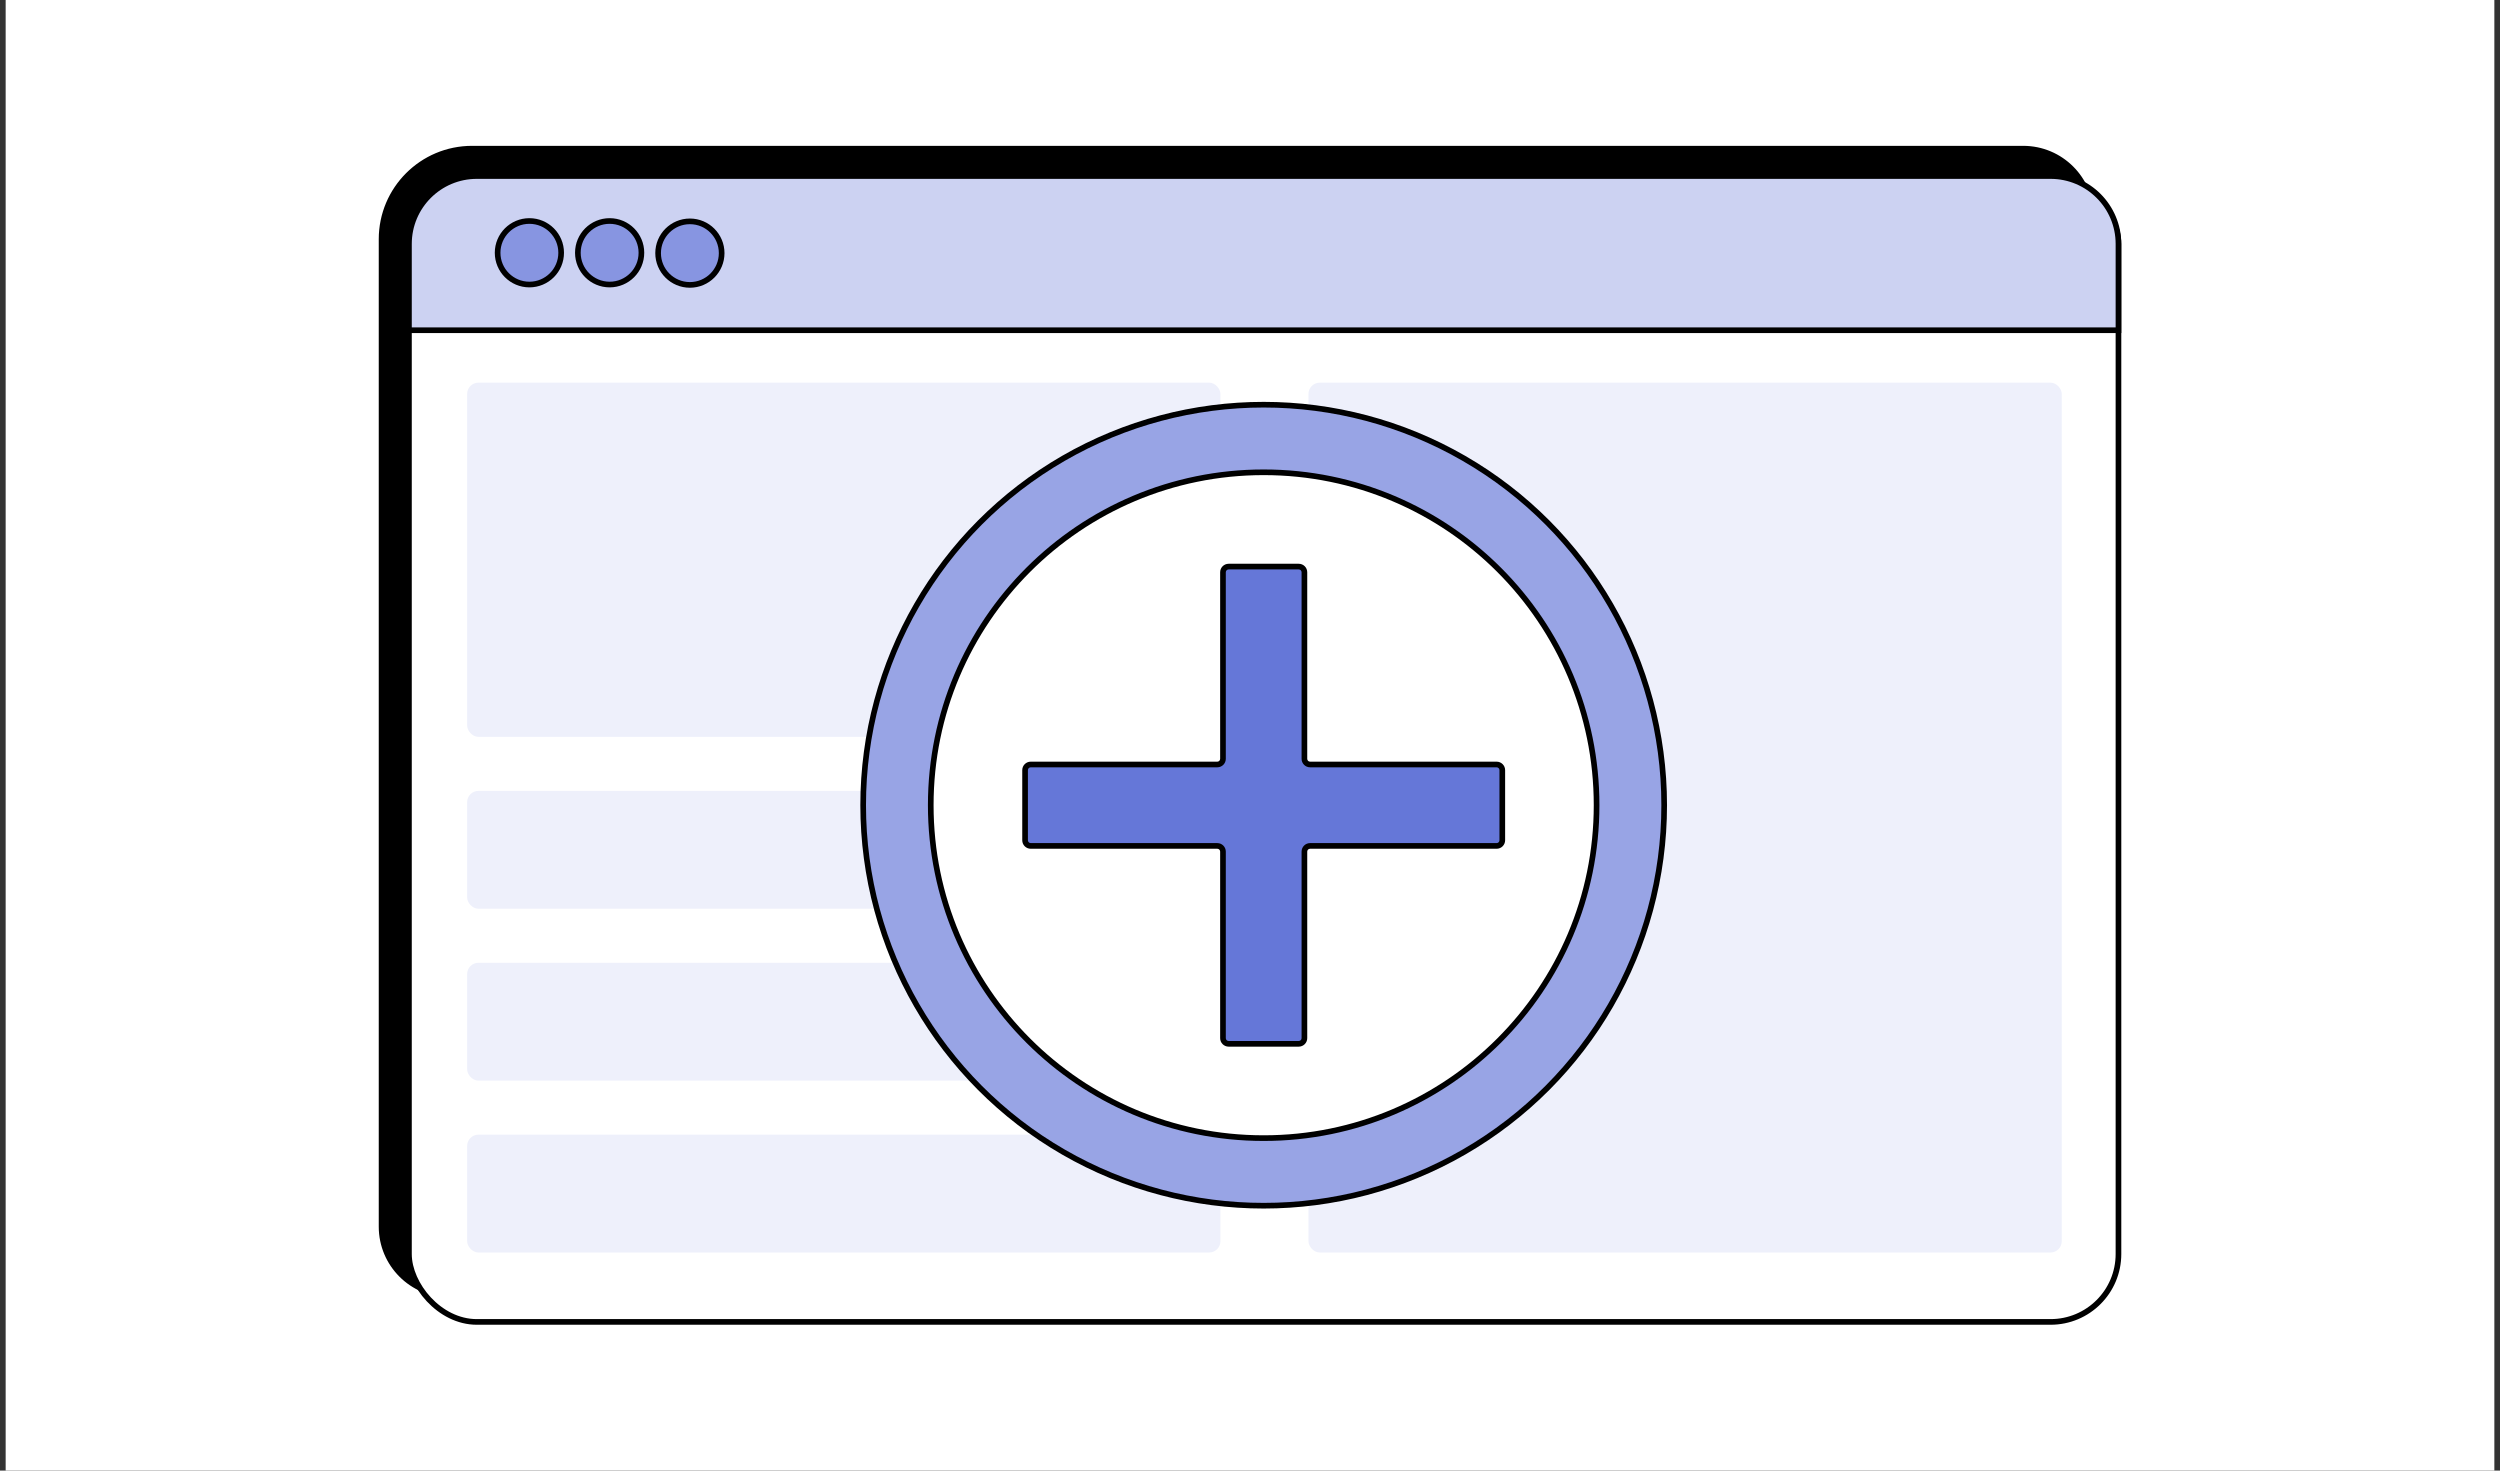 <svg width="340" height="200" viewBox="0 0 340 200" fill="none" xmlns="http://www.w3.org/2000/svg">
<rect x="0" y="0" width="340" height="200" fill="#333333" stroke="none"/>
<rect width="338.462" height="200" transform="translate(0.77)" fill="white"/>
<path d="M51.895 32.526C51.895 25.729 57.405 20.219 64.202 20.219H275.158C280.256 20.219 284.389 24.352 284.389 29.45V166.829C284.389 171.927 280.256 176.06 275.158 176.06H61.125C56.027 176.06 51.895 171.927 51.895 166.829V32.526Z" fill="black" stroke="black" stroke-width="0.769"/>
<rect x="55.617" y="23.941" width="232.494" height="155.841" rx="9.231" fill="white" stroke="black" stroke-width="0.769"/>
<path d="M55.617 33.172C55.617 28.074 59.75 23.941 64.848 23.941H278.881C283.979 23.941 288.112 28.074 288.112 33.172V44.911H55.617V33.172Z" fill="#CCD2F2" stroke="black" stroke-width="0.769"/>
<circle cx="71.997" cy="34.377" r="4.321" fill="#8795E1" stroke="black" stroke-width="0.769"/>
<circle cx="82.911" cy="34.377" r="4.321" fill="#8795E1" stroke="black" stroke-width="0.769"/>
<circle cx="93.825" cy="34.426" r="4.321" fill="#8795E1" stroke="black" stroke-width="0.769"/>
<rect x="63.531" y="52.04" width="102.447" height="48.172" rx="1.538" fill="#EEF0FB"/>
<rect x="177.953" y="52.04" width="102.447" height="118.301" rx="1.538" fill="#EEF0FB"/>
<rect x="63.531" y="107.56" width="102.447" height="16.028" rx="1.538" fill="#EEF0FB"/>
<rect x="63.531" y="130.937" width="102.447" height="16.028" rx="1.538" fill="#EEF0FB"/>
<rect x="63.531" y="154.313" width="102.447" height="16.028" rx="1.538" fill="#EEF0FB"/>
<circle cx="171.86" cy="109.508" r="54.469" fill="#98A4E5" stroke="black" stroke-width="0.769"/>
<circle cx="171.859" cy="109.508" r="45.277" fill="white" stroke="black" stroke-width="0.769"/>
<path fill-rule="evenodd" clip-rule="evenodd" d="M177.4 77.826C177.4 77.401 177.055 77.057 176.63 77.057H167.093C166.669 77.057 166.324 77.401 166.324 77.826V103.201C166.324 103.626 165.98 103.97 165.555 103.97H140.179C139.755 103.97 139.41 104.315 139.41 104.74L139.41 114.277C139.41 114.702 139.755 115.046 140.179 115.046H165.555C165.98 115.046 166.324 115.39 166.324 115.815V141.19C166.324 141.615 166.669 141.959 167.093 141.959H176.63C177.055 141.959 177.4 141.615 177.4 141.19V115.815C177.4 115.39 177.744 115.046 178.169 115.046H203.543C203.968 115.046 204.312 114.701 204.312 114.277V104.74C204.312 104.315 203.968 103.97 203.543 103.97H178.169C177.744 103.97 177.4 103.626 177.4 103.201V77.826Z" fill="#6577D8"/>
<path d="M167.093 77.442H176.63V76.672H167.093V77.442ZM166.709 103.201V77.826H165.94V103.201H166.709ZM140.179 104.355H165.555V103.586H140.179V104.355ZM139.795 114.277L139.795 104.74H139.026L139.026 114.277H139.795ZM165.555 114.661H140.179V115.431H165.555V114.661ZM166.709 141.19V115.815H165.94V141.19H166.709ZM176.63 141.574H167.093V142.344H176.63V141.574ZM177.015 115.815V141.19H177.784V115.815H177.015ZM203.543 114.661H178.169V115.431H203.543V114.661ZM203.927 104.74V114.277H204.697V104.74H203.927ZM178.169 104.355H203.543V103.586H178.169V104.355ZM177.015 77.826V103.201H177.784V77.826H177.015ZM178.169 103.586C177.956 103.586 177.784 103.414 177.784 103.201H177.015C177.015 103.838 177.532 104.355 178.169 104.355V103.586ZM204.697 104.74C204.697 104.102 204.18 103.586 203.543 103.586V104.355C203.755 104.355 203.927 104.527 203.927 104.74H204.697ZM203.543 115.431C204.18 115.431 204.697 114.914 204.697 114.277H203.927C203.927 114.489 203.755 114.661 203.543 114.661V115.431ZM177.784 115.815C177.784 115.603 177.956 115.431 178.169 115.431V114.661C177.532 114.661 177.015 115.178 177.015 115.815H177.784ZM176.63 142.344C177.268 142.344 177.784 141.827 177.784 141.19H177.015C177.015 141.402 176.843 141.574 176.63 141.574V142.344ZM165.94 141.19C165.94 141.827 166.456 142.344 167.093 142.344V141.574C166.881 141.574 166.709 141.402 166.709 141.19H165.94ZM165.555 115.431C165.767 115.431 165.94 115.603 165.94 115.815H166.709C166.709 115.178 166.192 114.661 165.555 114.661V115.431ZM139.026 114.277C139.026 114.914 139.542 115.431 140.179 115.431V114.661C139.967 114.661 139.795 114.489 139.795 114.277H139.026ZM140.179 103.586C139.542 103.586 139.026 104.102 139.026 104.74H139.795C139.795 104.527 139.967 104.355 140.179 104.355V103.586ZM165.94 103.201C165.94 103.414 165.767 103.586 165.555 103.586V104.355C166.192 104.355 166.709 103.838 166.709 103.201H165.94ZM176.63 77.442C176.843 77.442 177.015 77.614 177.015 77.826H177.784C177.784 77.189 177.268 76.672 176.63 76.672V77.442ZM167.093 76.672C166.456 76.672 165.94 77.189 165.94 77.826H166.709C166.709 77.614 166.881 77.442 167.093 77.442V76.672Z" fill="black"/>
</svg>
